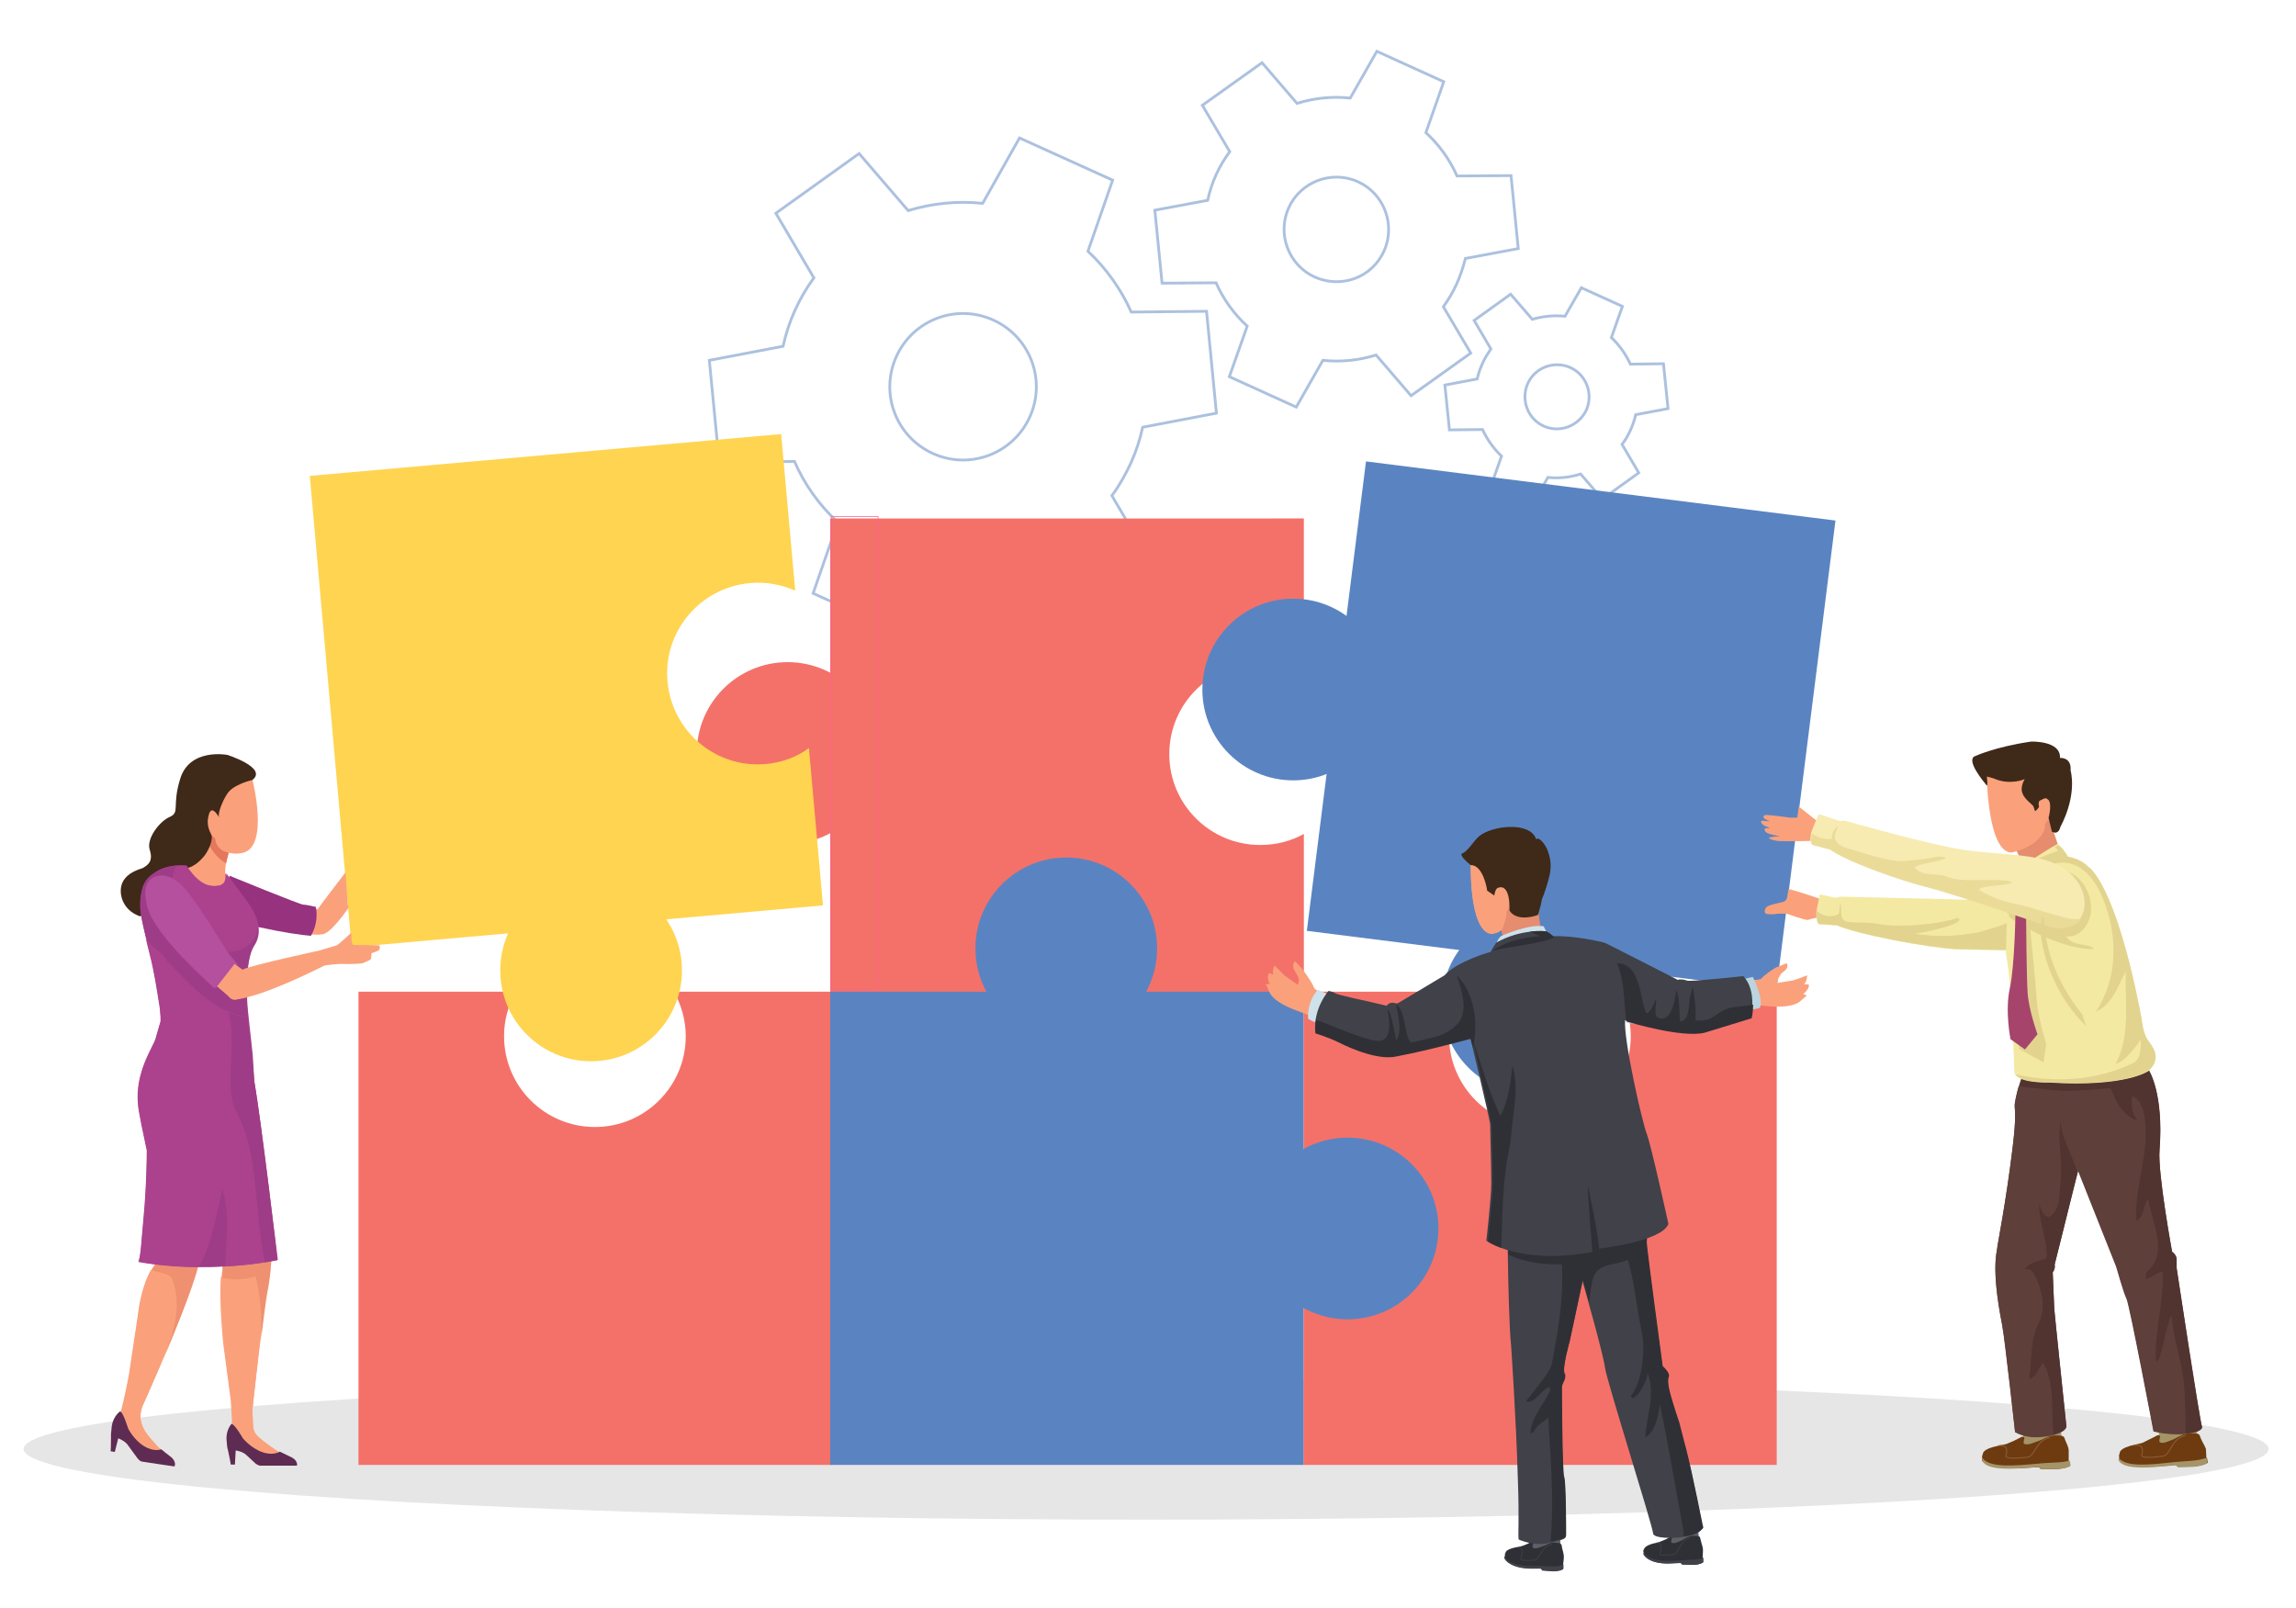 <?xml version="1.0" encoding="utf-8"?>
<!-- Generator: Adobe Illustrator 19.0.0, SVG Export Plug-In . SVG Version: 6.00 Build 0)  -->
<svg version="1.1" id="Layer_1" xmlns="http://www.w3.org/2000/svg" xmlns:xlink="http://www.w3.org/1999/xlink" x="0px" y="0px"
	 viewBox="-3 183 604 423" style="enable-background:new -3 183 604 423;" xml:space="preserve">
<style type="text/css">
	.st0{opacity:0.5;fill:none;stroke:#5A84C1;stroke-width:0.732;enable-background:new    ;}
	.st1{opacity:0.1;enable-background:new    ;}
	.st2{fill:#F47169;}
	.st3{fill:#5A84C1;}
	.st4{fill:#FFD451;}
	.st5{fill:none;stroke:#FF5F93;stroke-width:0.182;}
	.st6{fill:#FAA17B;}
	.st7{fill:#E4775C;}
	.st8{fill:#96327E;}
	.st9{fill:#3F2919;}
	.st10{fill:#EF9170;}
	.st11{fill:#AC428E;}
	.st12{fill:#9E3C87;}
	.st13{fill:none;stroke:#000000;stroke-width:0.494;}
	.st14{fill:#B5509E;}
	.st15{fill:#5E2B52;}
	.st16{fill:#5E5F68;}
	.st17{fill:#2F3035;}
	.st18{fill:#404149;}
	.st19{fill:none;stroke:#404149;stroke-width:0.203;}
	.st20{fill:#BAD5E0;}
	.st21{fill:#164571;}
	.st22{fill:#E58D6E;}
	.st23{fill:#CEE2EC;}
	.st24{fill:#F4E9A2;}
	.st25{fill:#E2D48F;}
	.st26{fill:#A59467;}
	.st27{fill:#6D3B0F;}
	.st28{fill:none;stroke:#8C5C38;stroke-width:0.259;}
	.st29{fill:#5E3F3A;}
	.st30{fill:#513330;}
	.st31{fill:#A6446B;}
	.st32{fill:#F7EBB2;}
	.st33{fill:#EADC98;}
</style>
<g>
	<path class="st0" d="M294.5,304.8c1.4-3.1,2.4-6.2,3.1-9.4l19.4-3.7l-2.6-26.8l-19.8,0.2c-2.7-6-6.5-11.4-11.4-16l6.5-18.7
		l-24.5-11.1l-9.7,17.2c-6.7-0.7-13.3,0-19.6,1.9l-12.9-15l-21.9,15.7l10,17c-1.9,2.6-3.6,5.5-5,8.6c-1.4,3.1-2.4,6.2-3.1,9.4
		l-19.4,3.7l2.6,26.8l19.8-0.2c2.6,6,6.5,11.5,11.4,16l-6.5,18.7l24.5,11.1l9.7-17.2c6.7,0.7,13.3,0,19.6-1.9l12.9,15l21.9-15.7
		l-10-17C291.5,310.7,293.1,307.8,294.5,304.8 M242.4,302.3c-9.7-4.4-14-15.8-9.6-25.5c4.4-9.7,15.8-14,25.5-9.6
		c9.7,4.4,14,15.8,9.6,25.5C263.5,302.4,252.1,306.7,242.4,302.3"/>
	<path class="st0" d="M380.2,257.7c1-2.2,1.7-4.4,2.3-6.7l13.9-2.6l-1.9-19.2l-14.2,0.1c-1.9-4.3-4.7-8.2-8.2-11.4l4.7-13.4l-17.6-8
		l-7,12.3c-4.8-0.5-9.5,0-14,1.4l-9.2-10.7l-15.7,11.2l7.2,12.2c-1.4,1.9-2.6,3.9-3.6,6.1c-1,2.2-1.7,4.4-2.2,6.7l-13.9,2.6
		l1.9,19.2l14.2-0.1c1.9,4.3,4.7,8.2,8.2,11.4l-4.7,13.3l17.6,8l7-12.3c4.8,0.5,9.5,0,14-1.4l9.2,10.7l15.7-11.2l-7.2-12.2
		C378,261.9,379.2,259.9,380.2,257.7 M342.9,255.9c-6.9-3.1-10-11.3-6.9-18.2c3.1-6.9,11.3-10,18.2-6.9c6.9,3.1,10,11.3,6.9,18.2
		C358,256,349.9,259,342.9,255.9"/>
	<path class="st0" d="M425.9,296.2c0.6-1.3,1.1-2.7,1.4-4.1l8.5-1.6l-1.2-11.8l-8.7,0.1c-1.2-2.6-2.9-5-5-7l2.9-8.2l-10.8-4.9
		l-4.3,7.5c-2.9-0.3-5.8,0-8.6,0.8l-5.7-6.6l-9.6,6.9l4.4,7.5c-0.8,1.2-1.6,2.4-2.2,3.8c-0.6,1.3-1.1,2.7-1.4,4.1l-8.5,1.6l1.2,11.8
		l8.7-0.1c1.2,2.6,2.9,5,5,7l-2.9,8.2l10.8,4.9l4.3-7.5c2.9,0.3,5.8,0,8.6-0.9l5.7,6.6l9.6-6.9l-4.4-7.5
		C424.6,298.8,425.3,297.5,425.9,296.2 M403.1,295.1c-4.2-1.9-6.1-6.9-4.2-11.2c1.9-4.2,6.9-6.1,11.2-4.2c4.2,1.9,6.1,6.9,4.2,11.2
		C412.3,295.1,407.3,297,403.1,295.1"/>
	<ellipse class="st1" cx="298.5" cy="564.2" rx="295.3" ry="18.6"/>
	<g>
		<g>
			<path class="st2" d="M328.5,405.3c-13.2,0-23.9-10.7-23.9-23.9c0-13.2,10.7-23.9,23.9-23.9c4.2,0,8.1,1.1,11.5,2.9v-41H215.4V444
				H340v-41.6C336.6,404.3,332.7,405.3,328.5,405.3z"/>
		</g>
	</g>
	<circle class="st2" cx="204.2" cy="381.1" r="23.9"/>
	<circle class="st2" cx="227.4" cy="506.2" r="23.9"/>
	<g>
		<g>
			<path class="st2" d="M174.3,443.9c1.9,3.5,3.1,7.4,3.1,11.7c0,13.2-10.7,23.9-23.9,23.9c-13.2,0-23.9-10.7-23.9-23.9
				c0-4.2,1.1-8.2,3.1-11.7H91.3v124.5h124.5V443.9H174.3z"/>
		</g>
	</g>
	<g>
		<g>
			<path class="st2" d="M422.9,443.9c1.9,3.5,3.1,7.4,3.1,11.7c0,13.2-10.7,23.9-23.9,23.9c-13.2,0-23.9-10.7-23.9-23.9
				c0-4.2,1.1-8.2,3.1-11.7h-41.4v124.5h124.5V443.9H422.9z"/>
		</g>
	</g>
	<rect x="215.4" y="443.9" class="st3" width="124.5" height="124.5"/>
	<circle class="st3" cx="351.5" cy="506.2" r="23.9"/>
	<circle class="st3" cx="277.5" cy="432.5" r="23.9"/>
	<circle class="st4" cx="152.5" cy="438.3" r="23.9"/>
	<g>
		<g>
			<path class="st4" d="M198.5,384c-13.1,1.2-24.7-8.5-25.9-21.7c-1.2-13.1,8.5-24.7,21.7-25.9c4.2-0.4,8.3,0.4,11.9,2l-3.7-41.2
				l-124,11l11,124l124-11l-3.7-41.4C206.6,382.2,202.7,383.6,198.5,384z"/>
		</g>
	</g>
	<rect x="215.7" y="318.9" class="st5" width="12.3" height="124.5"/>
	<g>
		<circle class="st3" cx="337.2" cy="364.4" r="23.9"/>
		<g>
			<g>
				
					<rect x="347.8" y="311.6" transform="matrix(-0.125 0.992 -0.992 -0.125 832.433 13.882)" class="st3" width="124.5" height="124.5"/>
			</g>
		</g>
		<circle class="st3" cx="400.2" cy="447" r="23.9"/>
	</g>
	<path class="st6" d="M57.2,407.2c0,0-1.4,4.2-0.8,6.1c0,0,0.7,5.8-4.9,5c-5.6-0.8-6.4-6.9-6.4-6.9l4.8-5.3l2.1-4.5l2.5,0.7l2.1,2.9
		L57.2,407.2z"/>
	<path class="st7" d="M56.5,410.1c0.3-1.5,0.7-2.8,0.7-2.8l-0.6-2l-2.1-2.9l-2.5-0.7l-1,2.1C52.5,406.2,54,408.9,56.5,410.1z"/>
	<path class="st6" d="M88.5,421l-0.6-8.5c0,0-6.9,9-7.2,9.5c-0.4,0.6-1.1,0.1-1.4,0c0.4,2.6,0.2,4.6-1.1,6.7
		c2.2,0.4,3.5,0.1,3.5,0.1c2.3,0,7-7,7-7L88.5,421z"/>
	<path class="st6" d="M63.4,388.1c0,0,4.6,17.9-2.7,19.3c0,0-2.2,0.6-4.6-0.4c0,0-2.2-0.6-2.5-3.4c0,0-5.9-4.7-2.4-6.7
		C51.1,397,58.4,384.8,63.4,388.1z"/>
	<path class="st8" d="M80.1,421.6c-1-0.2-2.6-0.6-3.3-0.6c-0.9,0-19.4-7.6-19.4-7.6l-0.2,1l5.8,11.2l2,1.3
		c6.9,1.5,11.3,2.1,13.8,2.3C80.1,427,80.6,424.2,80.1,421.6z"/>
	<path class="st9" d="M33.9,424.1c-5-1.7-5.9-6.6-4.6-9.1c1.4-2.7,4.8-3.4,5.2-3.6c1.6-0.9,2.8-1.9,1.9-4.8c-1-2.9,2.6-7.6,5.3-8.7
		c2.7-1.2,0.5-2.9,2.7-10c2.5-8.2,12.4-6.3,12.4-6.3s10.7,3.4,6.6,6.6c0,0-5,1.1-6.6,3.6c-1.4,2.1-2.5,5.2-2.2,6.1
		c0.3,0.8-1.7-3.5-2.6-0.8c-0.3,1-0.8,2.9,0.5,5.3c0.8,1.4-0.8,4.6-1.7,5.7c0,0-2.3,3.1-4.9,3.3c0,0-9.3,1-10.2,4.6
		c-0.9,3.7-1.1,7.6-1.1,7.6L33.9,424.1"/>
	<path class="st6" d="M38.9,564c0,0-3.4-3.5-4.1-5.1c-0.7-1.5-1.3-3.1-0.4-5.8c0,0,14.3-31.5,15.2-39.6L38.3,512l-0.2,3.3
		c0,0-3.7,4-4.8,14.3c0,0-1.8,11.9-2.3,15.3c-0.7,4.1-2.2,10.1-2.2,10.1s0.2,1.7,0.5,2.5c0.3,0.8,4.2,6.2,4.2,6.2s6.3,1.9,6.7,1.6
		C40.5,565,38.9,564,38.9,564z"/>
	<path class="st6" d="M70,564.8c0,0-4.7-3.1-5.7-4.5c-1-1.4-0.7-3-0.9-6.5c0,0,3-27.1,3.8-30.7c0,0,2.1-10.4,0.4-12.9
		c-1.7-2.5,0,0,0,0l-12.9,0.6c0,0,1,5.4,0.8,6.4c-0.2,1-0.8,6.4,0.4,19.3l2,15.1c0,0,0.4,6,0.3,6.3c0,0,0.7,2.9,1.4,3.5
		c0.7,0.6,4.5,4,5.4,4.2s5.6,0.8,5.9,0.4C71.1,565.8,71.6,566.2,70,564.8z"/>
	<path class="st10" d="M42.2,519.4c2.8,7,0.5,14.1-2.3,21.4c4.1-9.8,9.2-22.5,9.8-27.2L38.3,512l-0.2,3.3c0,0-0.5,0.6-1.3,1.9
		C39.3,518.1,41.8,518.2,42.2,519.4z"/>
	<path class="st6" d="M38.9,564c0,0-3.4-3.5-4.1-5.1c-0.7-1.5-1.3-3.1-0.4-5.8c0,0,2.5-5.5,5.4-12.4c2.9-7.2,5.1-14.4,2.3-21.4
		c-0.4-1.1-2.9-1.3-5.4-2.2c-1.2,2.1-2.8,6.1-3.5,12.3c0,0-1.8,11.9-2.3,15.3c-0.7,4.1-2.2,10.1-2.2,10.1s0.2,1.7,0.5,2.5
		c0.3,0.8,4.2,6.2,4.2,6.2s6.3,1.9,6.7,1.6C40.5,565,38.9,564,38.9,564z"/>
	<path class="st6" d="M67.4,510c0-0.1-0.1-0.1-0.1-0.2C67.4,509.9,67.4,510,67.4,510z"/>
	<path class="st6" d="M67.6,510.3c-0.1-0.1-0.1-0.2-0.2-0.2C67.5,510.2,67.6,510.3,67.6,510.3z"/>
	<path class="st6" d="M67.3,509.8c-0.1-0.1-0.1-0.1-0.1-0.2C67.2,509.7,67.3,509.8,67.3,509.8z"/>
	<path class="st6" d="M67.2,509.6c0,0-0.1-0.1-0.1-0.1C67.1,509.6,67.2,509.6,67.2,509.6z"/>
	<path class="st6" d="M70,564.8c0,0-4.7-3.1-5.7-4.5c-1-1.4-0.7-3-0.9-6.5c0,0,0.1-1.1,0.3-2.8c-0.1,0.4-0.1,0.8-0.2,1.2
		c0.1-0.4,0.1-0.8,0.2-1.2c0.4-3.6,1.1-10.1,1.8-16c0.2-5.5-0.1-10.9-1.5-16.3c-2.8,0.9-6,1.1-8.9,0.2c-0.2,2.6-0.3,8,0.6,17.4
		l2,15.1c0,0,0.4,6,0.3,6.3c0,0,0.7,2.9,1.4,3.5c0.7,0.6,4.5,4,5.4,4.2s5.6,0.8,5.9,0.4C71.1,565.8,71.6,566.2,70,564.8z"/>
	<path class="st6" d="M67.1,509.5c-0.2-0.2-0.2-0.4-0.3-0.4C66.9,509.2,67,509.3,67.1,509.5z"/>
	<path class="st10" d="M64.2,518.8c1.4,5.3,1.7,10.8,1.5,16.3c0.7-5.5,1.3-10.5,1.6-11.9c0,0,2.1-10.4,0.4-12.9l-12.9,0.6
		c0,0,1,5.4,0.8,6.4c-0.1,0.3-0.1,0.9-0.2,1.8C58.2,519.9,61.4,519.7,64.2,518.8z"/>
	<path class="st11" d="M63.9,467.5c1.7,10,6.2,47,6.2,47c-20.4,3.9-36.6,0.4-36.6,0.4c0.6-2.1,0.7-4.8,1.3-11.1
		c0.9-9.3,0.9-18.2,0.9-18.2c-2.5-11.6-2.3-12-2.3-12c-0.9-8.6,4-15.3,4.6-17.4s1.3-4.5,1.3-4.5s0.1-1.9-0.5-5.6
		c-0.4-2.4-1.1-7.2-2.3-12c-0.8-3.3-2.6-9.8-2.6-12.6c0-6.9,2.6-8,4.1-9.1c3.2-2.2,8.1-1.7,8.1-1.7s2.8,4.9,6.4,5.3
		c1.7,0.2,4.6,0.2,4-3.3c0,0,3.9,5.2,5.7,7.7c3.5,4.8,3.5,8.7,1.7,11.4c-2.6,4-1.9,14.9-1.7,16.9c0.2,1.9,1.3,11.9,1.3,11.9
		L63.9,467.5z"/>
	<path class="st11" d="M51.4,434.9c1.2,1.7,2.3,0.6,2.9-1.7c4.9,1.1,10.4-1.4,10.4-6.6c-0.3-1.8-1.1-3.9-2.8-6.1
		c-1.8-2.5-5.7-7.7-5.7-7.7c0.7,3.5-2.3,3.5-4,3.3c-3.6-0.4-6.4-5.3-6.4-5.3s-1.1-0.1-2.6,0C39.3,418,45.8,429.7,51.4,434.9z"/>
	<path class="st12" d="M64.8,426.6c-0.1,5.2-5.5,7.7-10.4,6.6c-0.6,2.3-1.7,3.5-2.9,1.7c-5.7-5.2-12.1-16.9-8-24.2
		c-1.7,0.1-3.8,0.6-5.5,1.7c-1.4,0.9-3.5,1.9-4,6.7c-0.1,0.8-0.1,1.7-0.1,2.5c0,1.9,0.8,5.1,1.5,8.1c0.4,0.8,1,1.6,1.7,2.3
		c1.7,1.2,2.9,2.3,4,4c6.1,6.1,12.3,13.6,21.2,14.5c-0.1-0.8-0.2-1.5-0.2-1.9c-0.2-1.9-0.9-12.9,1.7-16.9
		C64.7,430.4,65.1,428.6,64.8,426.6z"/>
	<path class="st12" d="M55.5,495.6c-1.6,7-2.7,14.5-6.2,20.7c2.2,0,4.5,0,7-0.2C56.5,509.3,57.8,502.5,55.5,495.6z"/>
	<path class="st11" d="M57.3,449.4C50.9,446.8,46,441,41,436.1c-1.2-1.7-2.3-2.9-4-4c-0.7-0.7-1.3-1.5-1.7-2.3
		c0.4,1.6,0.8,3.2,1.1,4.4c1.2,4.7,1.9,9.6,2.3,12c0.7,3.8,0.5,5.6,0.5,5.6s-0.7,2.3-1.3,4.5s-5.5,8.8-4.6,17.4c0,0-0.2,0.4,2.3,12
		c0,0,0,8.9-0.9,18.2c-0.6,6.4-0.6,9-1.3,11.1c0,0,6.2,1.3,15.8,1.4c3.4-6.1,4.5-13.6,6.2-20.7c2.3,6.8,1,13.7,0.9,20.5
		c3.3-0.2,6.8-0.5,10.5-1.1c-3-13-1.6-28-7.3-39.1C55.8,469.6,59.5,458.7,57.3,449.4z"/>
	<path class="st12" d="M63.9,467.5l-0.6-6.9c0,0-0.7-6.4-1.1-10c-1.8-0.2-3.4-0.6-5-1.2c2.2,9.4-1.5,20.2,2.2,26.6
		c5.8,11,4.4,26,7.3,39.1c1.1-0.2,2.2-0.3,3.2-0.6C70.1,514.5,65.7,477.5,63.9,467.5z"/>
	<path class="st11" d="M33.8,421.5c0,0,0,0.1,0,0.2c0-0.8,0.1-1.7,0.1-2.5C33.8,419.8,33.8,420.6,33.8,421.5z"/>
	<path class="st13" d="M39.9,412.8"/>
	<path class="st14" d="M59.5,436.7c-0.2-0.3-1-1.2-1.8-2.1c-1-1-9.6-15.8-13.1-18.9s-5.9-2.3-5.9-2.3c-4.9,0.9-3.2,6.8-3.2,6.8
		c0.5,6.8,13.4,18.7,17.9,22.8C56.1,441.6,58.3,439.5,59.5,436.7z"/>
	<path class="st6" d="M82.4,437c0,0,3.3-0.5,5.1-0.4c1.7,0.1,4.7-0.1,4.9-0.2c0.2-0.1,1.5-0.6,2-0.9c0.4-0.3,0.3-1.7,0.3-1.7
		s1.2-0.4,1.8-0.7c0.7-0.4,0.3-1.4,0.3-1.4s-6.5-0.1-6.8-0.1s-0.5-1-0.5-1l-0.1-2.2c-0.4,0.3-3.2,3-3.8,3.3
		c-0.7,0.2-4.7,1.4-4.7,1.4s-18.1,3.9-20.1,5l-2.1-1.5l-4.6,5.9l3,2.6c0,0,0.8,1.2,2.1,0.9C59,445.8,64,446.2,82.4,437z"/>
	<path class="st15" d="M28.6,554.3c0,0-1.8,1.2-2.2,3.9c-0.3,2.7-0.2,2.4-0.2,2.4s0,3.8-0.1,4.2l1.1,0.2l0.9-3.6
		c0,0,1.6,0.6,2.4,1.6l2.7,3.7c0,0,0.6,0.7,1,0.8c0.4,0.1,8.7,1.3,8.7,1.3s0.6-1-0.7-2.3l-2.8-2.2c0,0-1.9,0.8-4.6-0.9
		s-4.1-4.6-4.1-4.6S29.4,554.5,28.6,554.3z"/>
	<path class="st15" d="M57.9,557.6c0,0-1.5,1.6-1.3,4.2c0.2,2.7,0.3,2.4,0.3,2.4s0.8,3.7,0.8,4.1l1.1,0l0.2-3.7c0,0,1.7,0.2,2.7,1.1
		l2.6,2.4c0,0,0.7,0.5,1.2,0.5c0.4,0,9.6,0,9.6,0s0.4-1.1-1.2-2.1l-3.3-1.6c0,0-1.7,1.2-4.7,0.1c-3-1.1-5-3.6-5-3.6
		S58.7,557.6,57.9,557.6z"/>
	<g>
		<g>
			<path class="st16" d="M407.3,585.5l0.2,3.7c0,0-6.5,2.9-7.6,1.1l0.4-5.9l7.1-1.5L407.3,585.5z"/>
			<path class="st17" d="M407.9,590.1c-0.1-0.4,0-0.5-0.2-0.8c-0.1-0.3-1.5-0.6-2.6-0.4c-0.8,0.2-1.7,0.8-2.3,0.9
				c-0.5,0.2-1.9,0.8-2.5,0.4c-0.5-0.3,0.4-1.4,0.1-1.6c-0.4-0.3-0.6,0-0.6,0l-0.8,0.5l-1.2,0.5l-1,0.3c-3.5,0.5-3.7,1.4-3.7,1.5
				c-0.3,0.5-0.2,0.8-0.2,0.9l-0.1,0.4c0.1,0.8,2.1,2.9,7.1,2.9c0.2,0,1.8,0,2.5,0c0.1,0,0.3,0.4,0.4,0.5c1.2,0.1,2.4,0.2,2.9,0.2
				c2,0,2.6-0.6,2.6-0.6l0-1.1l-0.1-0.1c0,0,0.2-1.2,0.2-2C408.4,591.9,408.1,591,407.9,590.1z"/>
			<path class="st18" d="M406.2,595.1c-1,0-3.1-0.1-4.2-0.1c-4,0.1-8.1-0.2-9.2-2.6c0,0,0,0,0,0l-0.1,0.4c0.1,0.8,2.1,2.9,7.1,2.9
				c0.2,0,1.8,0,2.5,0c0.1,0,0.3,0.4,0.4,0.5c1.2,0.1,2.4,0.2,2.9,0.2c2,0,2.6-0.6,2.6-0.6l0-1.1l-0.1-0.1
				C407.7,594.9,407.2,595,406.2,595.1z"/>
			<path class="st19" d="M396.4,590.1c0,0,1.8-0.3,0.7,2.8c-0.3,0.8,1.6,0.6,3.3,0.6c1.6,0,2.1-3.8,4.9-4.2"/>
		</g>
		<g>
			<path class="st16" d="M443.5,583.7l0.4,3.6c0,0-6.4,3.3-7.5,1.6l0-5.9l7-1.9L443.5,583.7z"/>
			<path class="st17" d="M444.4,588.2c-0.1-0.4-0.1-0.5-0.2-0.8c-0.1-0.3-1.6-0.5-2.7-0.2c-0.8,0.2-1.7,0.9-2.2,1.1
				c-0.5,0.2-1.8,0.9-2.5,0.6c-0.5-0.3,0.3-1.4,0-1.6c-0.4-0.3-0.6,0.1-0.6,0.1l-0.8,0.5l-1.2,0.5l-1,0.4c-3.5,0.6-3.6,1.6-3.7,1.7
				c-0.3,0.5-0.2,0.8-0.1,0.9l-0.1,0.4c0.2,0.8,2.2,2.8,7.3,2.5c0.2,0,1.8-0.1,2.5-0.1c0.1,0,0.3,0.4,0.4,0.4c1.2,0,2.4,0.1,2.9,0.1
				c2-0.1,2.6-0.7,2.6-0.7l0-1.1l-0.1-0.1c0,0,0.1-1.3,0.1-2C445,590,444.6,589.1,444.4,588.2z"/>
			<path class="st18" d="M443,593.3c-1,0.1-3.1,0.1-4.2,0.2c-4,0.3-8.1,0.2-9.3-2.1l0,0l-0.1,0.4c0.2,0.8,2.2,2.8,7.3,2.5
				c0.2,0,1.8-0.1,2.5-0.1c0.1,0,0.3,0.4,0.4,0.4c1.2,0,2.4,0.1,2.9,0.1c2-0.1,2.6-0.7,2.6-0.7l0-1.1l-0.1-0.1
				C444.4,593.1,444,593.2,443,593.3z"/>
			<path class="st19" d="M432.9,588.9c0,0,1.8-0.4,0.8,2.7c-0.3,0.8,1.7,0.5,3.3,0.4c1.6-0.1,1.9-3.9,4.6-4.4"/>
		</g>
		<path class="st6" d="M458.2,440.8c0,0,1.9,0.1,2.3-0.5c0.4-0.6,3.7-3,4.3-3l2.2-0.9c0,0,0.7,0.9-0.4,1.9l-1.1,0.9
			c0,0-0.1,0.3-0.5,0.9c-0.4,0.6-0.4,1.5-0.4,1.5s3.6-0.6,4.2-0.7c0.5-0.1,3.6-1.3,3.6-1.3s0,1.6-0.8,2.3l1.2,0.1
			c0,0,0.5,0.9-1.4,2.5l0.9,0.4l-1.6,1.4c0,0-1.6,2.1-8.8,1.4l-5.3-0.5C456.5,447.3,453.3,441.3,458.2,440.8z"/>
		<path class="st20" d="M420.9,433.8c0,0,14.3,7.5,20.9,8.4l11.2-1l5.1-1.2c0,0,3.1,6.2,1.8,8.2l-4.7,1c0,0-0.3,0.4-2,1
			c-3.7,1.1-6,3.7-7.3,3.6c-5.9-0.2-20.9-1.7-20.9-1.7S420.5,437.1,420.9,433.8z"/>
		<path class="st6" d="M344.5,444.1c0,0-1.7-0.7-1.9-1.4c-0.1-0.7-2.9-4.8-3.3-5.1l-1.6-1.7c0,0-0.8,0.5-0.4,1.9l0.1,0.3
			c0,0,1.1,1.7,1.3,2.4c0.1,0.7-0.3,1.6-0.3,1.6s-3-2.1-3.4-2.4c-0.4-0.3-2.7-2.7-2.7-2.7s-0.7,1.4-0.3,2.4l-1.1-0.4
			c0,0-0.9,0.6,0.1,2.9h-1l0.9,2c0,0,0.6,2.6,7.3,5l5,1.9C343.2,450.7,348.6,446.7,344.5,444.1z"/>
		<path class="st18" d="M429.7,486.6c1.8,10.8,0.4,21.9,0.4,23.3s4.2,32.6,4.2,32.6s2.2,1.8,1.6,2.9c-0.5,1.1,0.5,4.7,0.5,4.7
			s1.2,3.9,2.2,7c0.2,0.6,1.2,4.8,1.8,6.9c2.1,7.8,4.5,21.1,4.5,21.1c-0.6,0.8-1.6,1.6-3.6,2c-1.6,0.3-3.3,0.5-4.8,0.5
			c-4.7,0-4.6-1.1-4.6-1.1c-0.3-2.7-12.3-40.4-12.7-43.8c-0.4-3.4-5.9-22.7-5.9-22.7l-3.4,15.9c0,0-2.1,7.4-1.4,8.7
			c0.7,1.3-0.7,2.2-0.7,3.7c0,1.4,0.1,22.5,0.6,23.6c0.5,1.1,0.5,14.9,0.5,14.9c-0.1,0.5,0.3,0.8-1.1,1.3c-1.3,0.4-4.1,1.1-5.2,1.1
			c-3.5,0.1-6.1-1.2-6.1-1.2c-0.2-1.6,0.2-4.5-0.2-15.9c-0.5-16.9-1.8-35.4-1.8-35.4c-0.9-7.9-1.1-45.9-1.1-45.9l36.9-2.3"/>
		<path class="st21" d="M429.7,486.6c0.1,0.6,0.2,1.3,0.3,1.9l0.4,0L429.7,486.6z"/>
		<path class="st17" d="M440.5,563.9c-0.6-2.1-1.6-6.3-1.8-6.9c-1.1-3-2.2-7-2.2-7s-1.1-3.6-0.5-4.7c0.5-1.1-1.6-2.9-1.6-2.9
			s-4.2-31.2-4.2-32.6c0-1.3,1.3-11.2-0.1-21.4l-36.5,2.3c0,0,0.1,11,0.2,22.4c4.4,2,9.2,2.7,14.1,2.5c0.4,9.7-0.8,16.1-2.6,25.9
			c-0.4,2.4-3.3,5.5-6.8,10.1c1.8,1.2,4.4-3.5,6.2-3.7c0,0.4,0.2,0.8,0,1.2c-1.8,3.7-4.9,6.9-5.1,11c0,0,0.6-0.2,0.8-0.4
			c1.4-2.4,1.9-1.9,3.9-3.8c0.6,11.5,1.6,20.9,0.6,32.7c1.1-0.2,2.3-0.6,3-0.8c1.4-0.5,1-0.7,1.1-1.3c0,0,0-13.8-0.5-14.9
			c-0.5-1.1-0.6-22.1-0.6-23.6c0-1.4,1.4-2.4,0.7-3.7c-0.7-1.3,1.4-8.7,1.4-8.7l3.4-15.9c0,0,0.7,2.5,1.6,5.8
			c0.7-2.8,0.2-6.7,2.7-8.6c2.1-1.6,4.7-1.1,7.5-2.5c1.6,4.6,2.3,12.6,3.8,19.5c0.8,4.7,0,12.8-3,16.4c1,2.2,4.6-4.3,4.4-6.1
			c2.2,5.3-0.2,11.4-0.6,16.9c2.6-1.2,3.6-5.8,3.8-8.9c2.2,10.2,4.2,22.5,6.2,33.1c0.1,0.6,0.1,1.3,0.1,1.9c0.5-0.1,1.1-0.2,1.6-0.3
			c1.9-0.4,2.9-1.2,3.6-2C445,584.9,442.5,571.7,440.5,563.9z"/>
		<path class="st6" d="M383.9,410.6c0,0-0.4,17,5.2,18.1c0,0,1.5,0.1,2.9-1l0.9,4.2l8.2-2.7l-0.2-6.2
			C400.8,423,397.8,406.1,383.9,410.6z"/>
		<path class="st6" d="M399.2,418c-2.1-4.6-6.5-10.3-15.3-7.5c0,0-0.4,17,5.2,18.1c0,0,1.5,0.1,2.9-1l0.1,0.4
			C395.3,425.4,397.6,421.9,399.2,418z"/>
		<path class="st22" d="M399.2,418c-0.6,1.5-4-1-5.2,0c0.2,2.8-0.1,4.2-0.7,4.9c0.1,0.9-0.6,3.6-1.3,4.9l1,4l10.5-2.9l-1.3-2.4
			l-0.7-5C401.3,421.6,400.4,420.7,399.2,418z"/>
		<path class="st9" d="M383.9,410.6c0,0-3.4-2.7-2.2-3.1c1.5-0.6,2.9-3.2,4.4-4.5c3.3-2.8,13.5-4,15,0.8c0.8-0.8,2.6,1.5,3.2,3.4
			c1.1,3.2,0.4,5.5,0.4,5.8c-0.4,1.7-0.9,3.5-1.6,5.4c-0.8,1.9-0.3,0.7-0.8,2.8c-0.1,0.3-0.5,1.8-0.7,2.5c0,0-5.3,2.1-7.5-1.1
			c0,0,0.4-7.4-3.1-6c-0.7,0.3-0.9,2-0.9,2l-1.9-1.3C388.3,417.3,387.2,410.5,383.9,410.6z"/>
		<path class="st23" d="M390.1,433.7c0,0,0.3-3.4,1.9-4.5c0,0,7.2-3.2,11.1-2.5l1.3,2.8c0,0,12.5,0.9,17.3,4.8
			c0,0,1.1,11.5,1.1,13.5c0,0,4.3,22.6,4.8,24.7c0.5,2.2,2.6,12,2.6,12s1.3,1.4-0.4,3.5c-1.5,1.9-7,3.5-15.9,4.3
			c-6.3,0.5-16.1,1.1-23.2-1.6c0,0-1-1.6-1-3.1c0.1-1.6,1.2-11.4,1.2-11.4s-3.9-16-6.1-20.4c0,0-19.9,5.8-25.1,4.2
			c0,0-6.2-0.2-14.5-7.3c0,0-4.1-1.3-4.1-1.8c0-0.5-0.2-4.5,2.6-7.5l4.1,1.8c0,0,3.8,0.8,4.9,0.8c1.1,0,9.2,3.1,9.2,3.1
			s1.1-2.6,3.1-1.3c0,0,13.6-8.1,14.5-9C380.6,437.9,387.7,433.5,390.1,433.7z"/>
		<path class="st18" d="M403.5,428c0,0-6.3-0.7-12.9,3c0,0-1.4,2.1-1.4,2.4c0,0-8.8,2.4-12.2,6.2l-12.2,7.3l-0.5,0.1
			c0,0-1.7-0.7-2.5,0.6l-4.3-1c0,0-8.8-1.9-9.3-2.3c-0.5-0.4-1.7-0.6-1.7-0.6s-4.1,4.5-3.5,11c0,0,2.9,0.8,6.2,2.4
			c0,0,8.3,4.4,14.1,3.8c0,0,5.9-0.9,20.5-4.8c0,0,5.2,21.7,5.2,22.7c0,1,0.3,11.6,0.3,15.4c0,3.8-1.3,15.2-1.3,15.2s8.8,6.5,27.9,3
			c0,0-1.2-14.7-1.2-17.7c0,0,3.2,15.3,2.9,16.8c0,0,16.5-1.8,18.3-6.5c0,0-4.5-20.6-5.7-23.7c-1.2-3.1-6.1-24.6-5.7-29.9
			c0,0,14.5,4.5,20.7,3l12.4-3.8c0,0,1.7-6.9-2-10.8c0,0-13.8,1.5-14.7,1.2s-2-0.5-2.5-0.2c0,0-18.2-9.3-19.1-9.7
			c-1-0.4-8.5-2-13.5-1.8C405.7,429.5,404.2,428,403.5,428z"/>
		<path class="st17" d="M394.5,482c0.4-5.9,2.2-12.8,0.4-18.6c-0.6,4.5-1,9.1-3.2,13.2c-2.3-4.9-4.3-10.8-7.5-20.9
			c1.5,6.5,5.2,22.6,5.2,23.3c0,1,0.3,11.6,0.3,15.4c0,3.8-1.3,15.2-1.3,15.2s1.1,0.8,3.5,1.7c0.3-5.7,0.2-13.2,1.2-20.4
			C393.3,488.1,394.3,484.8,394.5,482z"/>
		<path class="st17" d="M380.2,439.6c1.6,4.5,3.2,10.1-0.2,13.2c-3.2,3-6.1,3.1-11.4,4.4c-2.1,0.5-1.6-8.4-4.3-9.9
			c0.4,2.8,1.7,6.7,0,9.4c-2-10.6-2.1-7-2.3-8.2c0.4,2.2,1.1,6.4-0.7,7.8c-1.4,1.2-3.9,0.2-5.9-0.4c-5.1-1.6-7.1-2.8-12.2-4.6
			c-0.2,1.1-0.2,2.3-0.1,3.6c0,0,2.9,0.8,6.2,2.4c0,0,8.3,4.4,14.1,3.8c0,0,5.9-0.9,20.5-4.8c0,0,0.2,0.9,0.6,2.3
			C386,451.9,384.7,443.9,380.2,439.6z"/>
		<path class="st17" d="M443,451.4c0.2-2.8-0.2-5.7-0.6-8.5c-0.4,0.4-0.4,1.2-0.6,1.6c-0.8,2.4,0,6.7-2.8,7.3c-0.4-2.8,0-5.7-1-8.3
			c-0.4,3-1.6,9.1-5.1,7.1c-0.8-0.6-0.2-3.2-0.2-5.1c-0.4,1.6-2.2,5.1-2.8,3.7c-1.6-4.3-1.4-12.6-7.5-12.8c2,4.9,1.8,10.2,2.4,15.3
			c1.3,0.4,14.7,4.4,20.6,3l12.4-3.8c0,0,0.4-1.6,0.4-3.6c-1.4,0.3-2.9,0.4-4.2,0.6C448.5,448.1,448.4,452.2,443,451.4z"/>
		<path class="st17" d="M405.7,429.5c0,0-1.5-1.5-2.2-1.5c0,0-1.6-0.2-4.1,0.1c0.9,0.3,1.8,0.8,2.8,1.2c-4.4,0.3-9,1.3-12.5,3.8
			c5.8-1.4,11.7-1.5,17.1-3.8C406.4,429.5,406,429.5,405.7,429.5z"/>
	</g>
	<g>
		<path class="st6" d="M475.6,419.4c0,0-7.1-2.4-8.1-2.5l-0.4,2.4c0,0-0.4,0.9-1.1,1c-1.5,0.4-4.1,0.8-4.5,1.6
			c-0.6,1.1-0.1,1.6,0.7,1.6c0.4,0,1.3,0.1,2.4-0.1c1.1-0.1,2.5,0,2.5,0s5.2,1.9,5.6,1.6c0.5-0.3,5.4-1.2,5.4-1.2l0.2-3.8
			L475.6,419.4z"/>
		<path class="st24" d="M511.9,432.8c-7.8-0.4-26.5-4-31.7-6.3l-4.7-0.3c0,0-0.8-0.2-0.7-3.1l0.9-4.8l4.2,0.9l1.3-0.3
			c0,0,47.1,1,53.8,1.5c0,0,15.2-2.5,14.2-0.7s-1.4,11.1-1.4,11.1l-20.2,2.3L511.9,432.8"/>
		<path class="st25" d="M535,420.4c-0.6,0-1.5-0.1-2.7-0.1c-2.7,2.8-5.9,5.3-9.6,6.4c-0.2,0.1-5.3,1.6-5.3,1.6
			c-6.6,1-9.1,1.3-16.7,0.4c12.5-2.3,12.5-3.9,11.2-4.2c-4.7,1.7-15.3,2.6-20.6,1.6c-2.5-0.5-5.1-0.3-7.6-0.5
			c-2.9-0.1-2.3-2.6-2.4-4.9c-0.8,1.1,0,2.6-0.9,2.9c-1.5,0.8-4.2,0.5-5.4-1l-0.1,0.4c-0.1,2.9,0.7,3.1,0.7,3.1l4.7,0.3
			c5.2,2.4,23.9,5.9,31.7,6.3l15.8,0.3l20.2-2.3c0,0,0.4-9.3,1.4-11.1S535,420.4,535,420.4z"/>
		<g>
			<path class="st26" d="M574,556.3l1.1,4.1c0,0-8.4,4-10.4,2.2l0.6-6.6l8.1-2.6L574,556.3z"/>
			<path class="st27" d="M575.9,561.3c-0.2-0.5-0.1-0.5-0.4-0.9c-0.2-0.3-2.3-0.5-3.8-0.1c-1.1,0.3-2.3,1.1-3,1.4
				c-0.7,0.2-2.5,1.2-3.4,0.8c-0.7-0.3,0.3-1.6-0.2-1.8c-0.6-0.3-0.9,0.1-0.9,0.1l-1.8,0.9l-1.8,0.9l-1.7,0.4
				c-4.8,1-4.2,2.3-4.3,2.4c-0.3,0.6-0.1,0.9-0.1,1.1l-0.1,0.5c0.4,0.9,4.3,2.4,11.4,1.7c0.3,0,2.6-0.2,3.6-0.3
				c0.2,0,0.5,0.5,0.7,0.5c1.7,0,3.4-0.1,4.1-0.1c2.8-0.3,3.6-1,3.6-1l-0.2-1.2l-0.2-0.1c0,0,0-1.4-0.1-2.3
				C577,563.3,576.3,562.3,575.9,561.3z"/>
			<path class="st26" d="M574.6,567.2c-1.5,0.2-4.4,0.3-6,0.5c-5.6,0.6-12.2,1.4-14.2-1.1c0,0,0,0,0,0l-0.1,0.5
				c0.4,0.9,1.8,2.7,11.4,1.7c0.3,0,2.6-0.2,3.6-0.3c0.2,0,0.5,0.5,0.7,0.5c1.7,0,3.4-0.1,4.1-0.1c2.8-0.3,3.6-1,3.6-1l-0.2-1.2
				l-0.2-0.1C576.6,566.8,576,567,574.6,567.2z"/>
			<path class="st28" d="M558.3,563.3c0,0,3.1-1,2.1,2.5c-0.2,0.9,3.2,0.6,5.5,0.3c2.3-0.3,2.1-4.6,6-5.4"/>
		</g>
		<g>
			<path class="st26" d="M538.4,556.8l1,4.1c0,0-8.5,3.8-10.4,1.9l0.7-6.6l8.2-2.4L538.4,556.8z"/>
			<path class="st27" d="M540.3,561.9c-0.2-0.5-0.1-0.5-0.4-0.9c-0.2-0.3-2.3-0.6-3.8-0.1c-1.1,0.3-2.3,1.1-3.1,1.3
				c-0.7,0.2-2.5,1.1-3.4,0.7c-0.7-0.3,0.3-1.6-0.2-1.8c-0.6-0.3-0.9,0.1-0.9,0.1l-1.8,0.9l-1.9,0.8l-1.8,0.4
				c-4.8,0.9-4.3,2.2-4.4,2.3c-0.3,0.6-0.2,0.9-0.1,1.1l-0.1,0.5c0.3,1,4.2,2.5,11.3,2c0.3,0,2.6-0.2,3.6-0.2c0.2,0,0.5,0.5,0.6,0.5
				c1.7,0,3.4,0,4.1,0c2.9-0.2,3.6-0.9,3.6-0.9l-0.2-1.2l-0.2-0.1c0,0,0-1.4,0-2.3C541.3,563.9,540.7,562.9,540.3,561.9z"/>
			<path class="st26" d="M538.8,567.7c-1.5,0.1-4.4,0.2-6,0.4c-5.6,0.5-12.3,1.1-14.2-1.4l0,0l-0.1,0.5c0.3,1,1.7,2.8,11.3,2
				c0.3,0,2.6-0.2,3.6-0.2c0.2,0,0.5,0.5,0.6,0.5c1.7,0,3.4,0,4.1,0c2.9-0.2,3.6-0.9,3.6-0.9l-0.2-1.2l-0.2-0.1
				C540.8,567.4,540.2,567.6,538.8,567.7z"/>
			<path class="st28" d="M522.6,563.4c0,0,3.1-0.9,2.1,2.6c-0.3,0.9,3.2,0.6,5.5,0.4c2.3-0.2,2.2-4.5,6.1-5.2"/>
		</g>
		<path class="st22" d="M537.1,401.6c0,0,0.5,1.1,1.8,5.3l-8.3,6.9l-3.2-7.2l7.1-7.3C534.4,399.4,534.6,393.9,537.1,401.6z"/>
		<path class="st29" d="M562.3,464.6c0,0,3.9,6,2.8,21c-0.5,6.1,3.3,26.7,3.3,26.7s1.2,0.8,1.2,2s0,2.3,0,2.3s6.1,40.1,6.7,41.9
			c0,0,0,1.5-4.8,1.7c-1.9,0.1-4.5,0.1-7.9-0.7c0,0-6.3-33.2-7.1-34.9c-0.8-1.6-2.7-8.4-2.7-8.4s-9.1-22.9-10.1-25.4
			c0,0-4.3,17.4-6.2,25c0,0,0.3,1-0.5,2c0,0,0.4,9.1,0.4,9.6c0,0.5,3.2,31,3.2,31s-0.1,2.2-7.2,2.7c-1.9,0.1-4.1-0.1-6.3-1.3
			c0,0-2.7-24.3-3.4-28.2c-3-15.1-1.3-19.4-1.3-20.2c0-0.6,2.3-12,4-26c0.8-6.4,0.8-9.3,0.6-11.3c-0.1-1,1.2-6.5,2.3-8.7
			C529.4,465.3,557.1,461.5,562.3,464.6z"/>
		<path class="st30" d="M539.1,493.5c-0.4,3.3,0,7.3-2.5,9.2c-1.3,1.2-2.7-1.5-3.1-3.5c-0.4,4.4,1.7,8.7,1.9,13.1
			c0,0.6,0.2,1.5-0.2,1.7c-2.1,0.6-4.4,1-5.6,2.9c2.1-0.4,2.7,1.7,3.3,2.9c1.5,3.7,2.3,7.9,0.2,11.7c-2.1,4.2-1.5,9.4-2.3,14.2
			c1.9-0.2,2.5-2.9,3.7-4.2c3.2,5.7,2,12.4,2.7,18.8c3.4-0.8,3.4-2.1,3.4-2.1s-3.2-30.5-3.2-31c0-0.5-0.4-9.6-0.4-9.6
			c0.8-1,0.5-2,0.5-2c1.8-6.9,5.5-22.1,6.2-24.6c-1.5-4.6-4.2-8.8-4.5-13.6C538,482.9,539.7,488.1,539.1,493.5z"/>
		<path class="st30" d="M576.3,558.5c-0.7-1.8-6.7-41.9-6.7-41.9s0-1.2,0-2.3c0-1.1-1.2-2-1.2-2s-3.8-20.7-3.3-26.7
			c1.2-15-2.8-21-2.8-21c-1.8-1.1-6.4-1.3-11.6-1.2c1.5,5.9,2.9,12.6,8.8,14.5c-1.7-1.9-1.7-4.2-1.5-6.5c2.5,1.2,3.1,4.4,3.3,6.7
			c1,8.8-2.9,17.5-2.3,26.2c2.1-1,1.9-3.8,3.1-5.8c1,6.3,5.6,14-0.4,19.2c-0.4,0.6-0.2,1.3-0.2,1.9c1.7-0.6,4.4-2.7,4.4-1.7
			c0.4,7.7-2.3,15.6-1.7,23.5c0.8-0.4,1-1.3,1.2-1.9c1-2.5,1.2-5.2,1.9-7.5c0.4-1,0.4-1.9,1-2.9c0.4,6.5,2.9,12.5,3.3,18.8
			c0.2,4.1,0.4,8.2,0.3,12.2C576.3,559.9,576.3,558.5,576.3,558.5z"/>
		<path class="st30" d="M552.4,469.3c-0.6-1.9-1.1-3.9-1.6-5.9c-9.6,0.3-21.3,1.9-21.3,1.9c-0.4,0.8-0.9,2.2-1.3,3.5
			c2.3,0.4,4.6,0.5,6.9,0.8C540.9,470.4,546.6,469.8,552.4,469.3z"/>
		<path class="st29" d="M571.5,547.9c-0.4-6.3-2.9-12.3-3.3-18.8c-0.6,1-0.6,1.9-1,2.9c-0.8,2.3-1,5-1.9,7.5
			c-0.2,0.6-0.4,1.5-1.2,1.9c-0.6-7.9,2.1-15.8,1.7-23.5c0-1-2.7,1.2-4.4,1.7c0-0.6-0.2-1.3,0.2-1.9c6-5.2,1.3-12.9,0.4-19.2
			c-1.2,1.9-1,4.8-3.1,5.8c-0.6-8.7,3.3-17.3,2.3-26.2c-0.2-2.3-0.8-5.6-3.3-6.7c-0.2,2.3-0.2,4.6,1.5,6.5c-3.9-1.3-5.8-4.7-7.2-8.6
			c-5.8,0.5-11.5,1.1-17.3,0.4c-2.4-0.3-4.6-0.4-6.9-0.8c-0.6,2.2-1.1,4.5-1,5.1c0.2,2.1,0.2,5-0.6,11.3c-1.7,14-4,25.4-4,26
			c0,0.8-1.7,5.1,1.3,20.2c0.8,3.8,3.4,28.2,3.4,28.2c2.2,1.1,4.4,1.4,6.3,1.3c1.6-0.1,2.8-0.3,3.7-0.5c-0.7-6.5,0.5-13.1-2.7-18.8
			c-1.2,1.3-1.7,4-3.7,4.2c0.8-4.8,0.2-10,2.3-14.2c2.1-3.8,1.3-8.1-0.2-11.7c-0.6-1.2-1.2-3.3-3.3-2.9c1.2-1.9,3.5-2.3,5.6-2.9
			c0.4-0.2,0.2-1.2,0.2-1.7c-0.2-4.4-2.3-8.7-1.9-13.1c0.4,1.9,1.7,4.6,3.1,3.5c2.5-1.9,2.1-6,2.5-9.2c0.6-5.4-1.2-10.6,0-16
			c0.3,4.8,3,9,4.5,13.6c0.1-0.2,0.1-0.4,0.1-0.4c1,2.5,10.1,25.4,10.1,25.4s1.9,6.8,2.7,8.4c0.8,1.6,7.1,34.9,7.1,34.9
			c3.4,0.8,5.9,0.8,7.9,0.7c0.1,0,0.2,0,0.3,0C571.9,556.1,571.7,552,571.5,547.9z"/>
		<path class="st6" d="M519.6,385.6c0,0,0,21.4,6.5,21.7c0,0,7.2-1.3,8.8-6.3c0.3-0.9-0.3-0.6,0.2-1.5l0.7-0.8c0,0,3.6-5.9-1.3-5.7
			l-1.7,1.1l-1.9-6.1c0,0-7.1,0.9-8.9-1.6C520.1,383.8,519.6,385.6,519.6,385.6z"/>
		<path class="st9" d="M519.6,389.6c-0.9-1.1-5.3-6.4-3.2-7.6c0,0,5.3-2.5,14.9-3.9c0,0,7.9-0.3,7.6,4.3c0,0,3.1-0.3,2.8,3.3
			c0,0,1.9,6.1-2.7,14.9c0,0-0.4,2.2-2.2,1.2l-0.9-3.6c0,0,1.1-4-0.2-4.9c-0.5-0.4-0.7-0.4-2.2,0.4c0,0-0.4,0.7-0.1,1.4
			c0.1,0.3-0.7,1.1-1,1.3c-0.1,0.1-0.3-0.9-0.5-1.3c-0.3-0.5-2.4-1.9-2.9-3.5c-0.4-1.1,0-2.5,0.6-3.6c0,0-3.9,1.7-8.1-0.2l-1.8-0.5
			C519.7,387.4,520,390.1,519.6,389.6z"/>
		<path class="st24" d="M524.9,426l-0.2,6.8c-0.2,3.2,1.2,0.6,2.2,32c0,3.3,9.1,3,9.1,3c20.5,1.3,26.3-3.1,26.3-3.1
			c3.4-3.3,1-6.3-0.3-8.1c-1.3-1.8-1.6-5.5-1.6-5.5c-6.9-36.4-14.1-40.1-14.1-40.1c-2.1-2.2-5.3-2.6-5.3-2.6
			c-1.5-2.6-2.7-3.4-2.7-3.4s-10,5.7-11.1,7.9l-0.5,1L524.9,426z"/>
		<path class="st25" d="M562,456.6c-1.3-1.8-1.6-5.5-1.6-5.5c-6.9-36.4-14.1-40.1-14.1-40.1c-2.1-2.2-5.3-2.6-5.3-2.6
			c-1.5-2.6-2.5-3-2.5-3s-0.4,0.1-1,0.4c0.6,0.6,1.2,1,0.6,1.2c-4.2,1.2-7.7,3.3-11.2,5.6l-0.2,1.2l0,0.2c0.3-0.1,0.6-0.2,0.9-0.3
			c1.2-0.4,2.5-0.8,3.8-1.2c3.1-1,6-2.9,9.2-2.5c4.8,0.6,7.9,5.2,9.6,9.4c4,9.6,4,21-1.9,29.8c4.4-1.9,5.8-6.7,7.9-10.6
			c-0.2,8.3,1.3,16.9-2.7,24.4c3.1-1.3,4.8-4,6.7-6.5c0,2.3,0,5.2-2.1,6.2c-9.5,4.6-20.6,5.3-31,2.9c1.5,2.3,8.9,2.1,8.9,2.1
			c20.5,1.3,26.3-3.1,26.3-3.1C565.8,461.3,563.3,458.4,562,456.6z"/>
		<path class="st25" d="M547.9,432.7c-1.3-1.7-5.7-0.5-7.4-3.4c2.5,0.4,4.6-1.3,5.6-3.3c2.7-5-0.4-12.1-5.2-13.7
			c-3.5-1.1-7.5-1.8-11.5-1.7l-1.4,9.5l-3.1,2.9c0,0.4,0.7,0.1,0.7,1.3C531.3,428.3,540.7,432.8,547.9,432.7z"/>
		<path class="st25" d="M529.8,423.4c0,0-0.3,14.9-1.7,21.3c-1.3,6.4,0.1,14.3,0.1,14.3l6.4,3.5l0.7-4.9c0,0-2.2-6.8-2.5-11.6
			s-1.9-20.5-1.9-20.5L529.8,423.4z"/>
		<path class="st31" d="M527.2,423.3c0,0-0.2,13.9-1.5,19.8c-1.3,5.9,0.2,13.3,0.2,13.3l3.8,2.7l3.3-4c0,0-2.3-6.3-2.6-10.9
			c-0.3-4.5-0.4-20-0.4-20L527.2,423.3z"/>
		<path class="st6" d="M474.5,398.6l-4.3-3.4l-0.4,2.9l-1.9,0l-3.9-0.5l-2.3-0.2c0,0-0.8,0-0.8,0.5c0,0.3,0.1,0.5,1.7,1.2l-2.1-0.2
			c0,0-0.6,0.3,0.2,1c0.7,0.6,1.2,0.6,1.7,0.8c0.5,0.2-0.6,0.2-1,0.2c-0.1,0-0.6,0.7,0.6,1.3c1.2,0.5,3.3,0.8,3.3,0.8
			s-2.4,0.1-2.9,0.4c-0.3,0.2,1.1,0.7,2,0.8c0.6,0.1,1.6,0.1,2.8,0.1c2.5,0,5.5,0,6.1-0.1l1.9,0.4l1.2-5L474.5,398.6z"/>
		<path class="st32" d="M535.5,426.5c0,0-23.9-8.2-31.5-10.2c-7.5-1.9-21.2-6.7-25.8-10l-4.6-1.2c0,0-0.7-0.4-0.1-3.2l1.8-4.5
			l5.5,1.8l1.3-0.1c0,0,23.5,6.6,32.1,7.8c6.7,0.9,13.8,1,18.7,2.1c0,0,9.9,1.5,12,9.6C546.6,424.2,542.7,428.4,535.5,426.5z"/>
		<path class="st32" d="M478.8,403.5c-0.2-1.3,0.8-2.7,1.7-3.5c-0.4,1.3-1.3,2.9-0.6,4c1,1.7,3.1,1.9,4.8,2.5
			c2.5,0.8,4.8,1.5,7.3,2.1c1.7,0.4,3.7,1,4.8-0.4c1-1.2,2.3-2.1,3.8-2.5c-0.4,1.5-2.3,3.1-1.3,4.2c2.5,2.5,6.7,2.1,10.2,3.7
			c3.7,1.5,8.5-1,11.5,1.3c1.3,1.2-2.5,0.8-3.7,1.9c4.8,3.1,9.8,5,15.4,6.3c1.7,0.6,3.3,0.6,5,1c2.3,0.7,4.4,0.7,6.5,0.3
			c1.1-1.5,1.5-3.6,0.9-6c-2.1-8.1-12-9.6-12-9.6c-4.9-1.1-12-1.2-18.7-2.1c-8.6-1.1-32.1-7.8-32.1-7.8l-1.3,0.1l-5.5-1.8l-1.8,4.5
			c0,0,0,0,0,0.1C475,403.2,477,403.7,478.8,403.5z"/>
		<path class="st33" d="M538.5,423.9c-1.7-0.4-6.1-1.7-7.8-2.3c-5.6-1.3-8.4-1.6-13.2-4.6c1.2-1.2,10-1,8.6-2.1
			c-4.4-1-12.9,0.4-16.5-1.1c-3.5-1.5-6.3,0.1-8.8-2.4c-1-1.2,12.9-2.5,6.2-3.1c-1.5,0.4-4.6,0.8-8.8,1.2c-1.8,0.2-4.3-0.3-6.1-0.7
			c-2.5-0.6-4.8-1.3-7.3-2.1c-1.7-0.6-3.8-0.8-4.8-2.5c-0.8-1.2,0.2-2.7,0.6-4c-1,0.8-1.9,2.1-1.7,3.5c-1.7,0.2-3.8-0.3-5.2-1.5
			c-0.6,2.7,0.1,3.1,0.1,3.1l4.6,1.2c4.6,3.3,18.3,8.1,25.8,10c7.5,1.9,31.5,10.2,31.5,10.2c4.1,1.1,7.2,0.2,8.8-1.9
			C542.2,424.9,540.7,424.6,538.5,423.9z"/>
		<path class="st25" d="M533.9,429c0,0,1,13.3,11.9,24l-1-3.1c0,0-8.3-9.6-9.6-21C533.9,417.7,533.9,429,533.9,429z"/>
	</g>
</g>
</svg>
